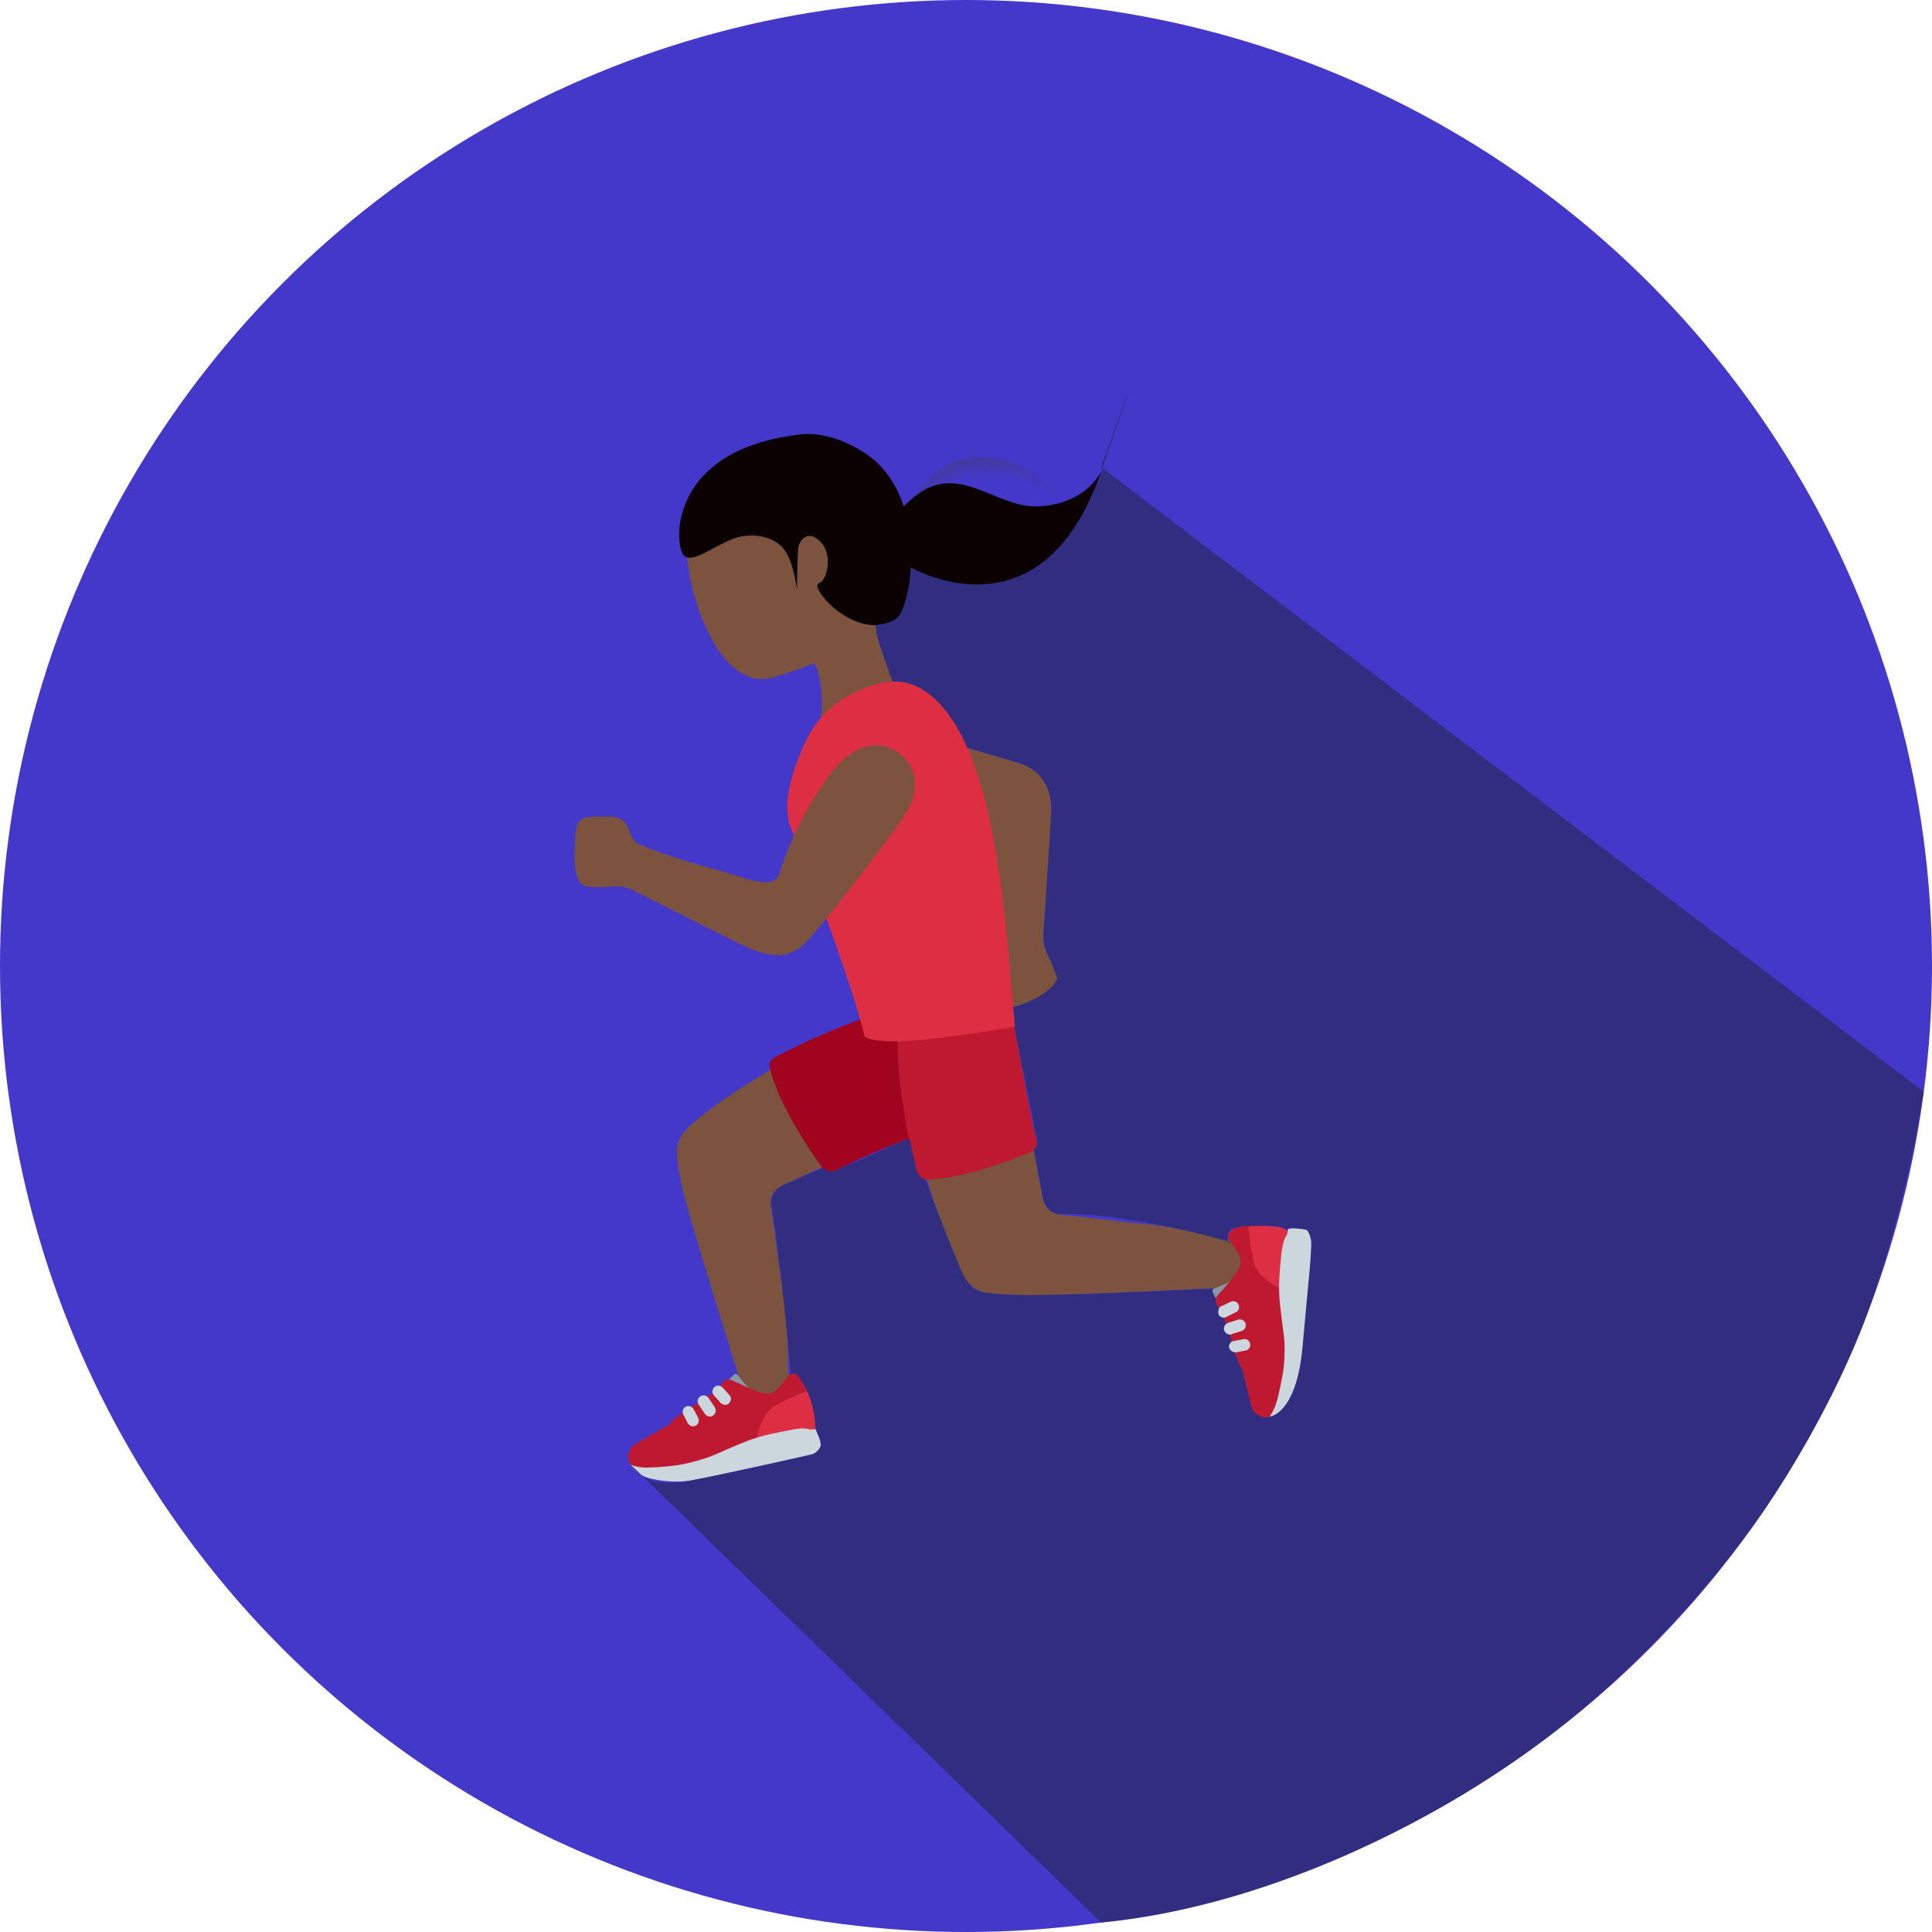 <?xml version="1.0" encoding="utf-8"?>
<!-- Generator: Adobe Illustrator 21.0.2, SVG Export Plug-In . SVG Version: 6.00 Build 0)  -->
<svg version="1.1" id="Layer_1" xmlns="http://www.w3.org/2000/svg" xmlns:xlink="http://www.w3.org/1999/xlink" x="0px" y="0px"
	 viewBox="0 0 512 512" style="enable-background:new 0 0 512 512;" xml:space="preserve">
<style type="text/css">
	.st0{fill:#4338CA;}
	.st1{fill:url(#SVGID_1_);}
	.st2{fill:#7C533E;}
	.st3{fill:#8899A6;}
	.st4{fill:#BE1931;}
	.st5{fill:#DD2E44;}
	.st6{fill:#CCD6DD;}
	.st7{fill:#A0041E;}
	.st8{fill:#0B0200;}
	.st9{fill:#312E81;}
</style>
<circle class="st0" cx="256" cy="256" r="256"/>
<radialGradient id="SVGID_1_" cx="266.904" cy="594.977" r="35.111" gradientTransform="matrix(0.505 -0.863 -1.112 -0.652 794.534 766.7)" gradientUnits="userSpaceOnUse">
	<stop  offset="0.58" style="stop-color:#444140;stop-opacity:0"/>
	<stop  offset="1" style="stop-color:#444140"/>
</radialGradient>
<path class="st1" d="M289,140.8c-10.4-10.4-15.6-20.9-31.9-19.4c-12.9,1.2-18.6,16.8-17.1,21.4c0,0,4.1-10.2,20.1-10.9
	C276.1,131.2,289,140.8,289,140.8z"/>
<path class="st2" d="M208.6,281c-4.5,2.5-17.6,10-25.6,17.2c-4.6,4.2-4,7.2-2.6,14.6l0.1,0.7c1.4,7.3,16.4,54.8,19.3,64.1l9.1-2.3
	c0.1-4.8,0.3-21.8-1.4-32.8c-0.6-3.7-1.2-8.1-1.7-12.1c-0.4-3.3-0.9-6.6-1.4-9.9c-0.6-3.1,0.4-5.1,3.2-6.4c4.5-2.2,9.1-4.3,13.7-6.3
	L208.6,281z M291.7,323.1c-4.2-0.5-8.1-1-10-1.1c-3.1-0.2-4.8-1.7-5.4-4.7c-1-4.9-1.9-9.9-2.7-14.9l-29.1,5.7
	c1.3,5,5.2,19.5,10.2,29.1c2.9,5.5,6,5.7,13.4,6.1l0.7,0c7.4,0.4,57.2-2.1,66.9-2.6l0.1-9.4c-4.7-1.3-21-5.8-32-6.9
	C299.8,324.1,295.8,323.6,291.7,323.1z"/>
<path class="st3" d="M322.5,344.8l-1.3-2.4c-0.2-0.4,0-0.8,0.4-0.9c0,0,0,0,0.1,0c1.2-0.4,3.8-1.6,4.6-2c-0.8,1.7-1.6,4.5-2.6,5.4
	C323.3,345.1,322.7,345.2,322.5,344.8z"/>
<path class="st4" d="M341.4,326.3c-1-0.8-3.3-1.2-4.8-1.3c-1.9-0.1-3.9-0.2-5.8-0.1c-0.9,0-1.7,0.1-2.6,0.3c-1.4,0.4-2.1,1-2.4,1.4
	c-0.4,0.5-0.5,1-0.4,1.3c0.4,1.1,2.2,3,3,4.9c0.3,0.5,0.4,1.2,0.4,1.8c-0.2,2-2.8,4.9-4.7,7.1c-1.2,1.3-2.1,2.3-2.1,2.7
	c0,0.4,0.1,0.8,0.3,1.2v0c0.5,1,1.7,2,2.4,4.6c0.5,1.7,2.9,9.4,2.9,9.4c0.6,2,1.3,2.4,1.6,3.5c0.7,2.2,1.8,8,2.4,9.8
	c0.4,1.4,1.6,2.5,3,2.8c1.1,0.1,1.7-0.1,1.7-0.1s2.5-1.1,4.2-10.5c1.2-6.8,0.1-7.8-0.8-18.1C338.9,336.7,341.4,326.3,341.4,326.3z"
	/>
<path class="st5" d="M339.3,341.5c-1.7-0.7-5.6-3.3-6.7-6c-1-2.5-1.7-9.3-1.8-10.5c2.1-0.2,5.3,0,6.3,0c1.4,0.1,2.9,0.2,3.9,1
	l0.4,0.3C340.6,331.3,339.9,336.4,339.3,341.5z"/>
<path class="st6" d="M324.3,349.2c-0.9,0-1.6-0.7-1.6-1.6c0-0.6,0.3-1.2,0.9-1.4l2.5-1.2c0.8-0.4,1.7-0.1,2.1,0.7
	c0.4,0.8,0.1,1.7-0.7,2.1c0,0,0,0-0.1,0L325,349C324.8,349.1,324.5,349.2,324.3,349.2z M325.9,353.7c-0.7,0-1.3-0.4-1.5-1.1
	c-0.3-0.8,0.2-1.7,1-2c0,0,0,0,0,0l2.8-0.9c0.8-0.2,1.7,0.3,1.9,1.1c0.2,0.8-0.2,1.6-1,1.9l-2.8,0.9
	C326.2,353.7,326,353.7,325.9,353.7z M327.2,358.4c-0.7,0-1.4-0.5-1.5-1.2c-0.2-0.8,0.4-1.7,1.2-1.8l2.6-0.5
	c0.8-0.2,1.6,0.3,1.8,1.2c0,0,0,0,0,0c0.2,0.8-0.4,1.7-1.2,1.8l-2.6,0.5C327.4,358.4,327.3,358.4,327.2,358.4z M347.4,328.2
	c0-0.2-0.2-1-0.7-2c-0.2-0.3-0.6-0.4-1-0.5c-0.5-0.1-4.4-0.6-4.4,0.2c0,0,0,1.2-0.6,1.9c-0.5,0.8-0.9,2.7-1.1,4.2
	c-0.1,1.4-0.8,6.9-0.6,10.7c0.1,3.8,1.3,10.8,1.4,13.1c0.1,2.3,0,5.9-0.5,8.6c-0.5,2.7-1,5-1.4,6.5c-0.4,1.6-1.1,3.1-2,4.5
	c0,0,3-0.2,5.4-4.7c1.8-3.5,2.9-6.9,3.2-10.3c0-0.2,0.8-9.1,1.2-13.5c0.3-3.2,0.7-8.4,0.7-8.4C347.5,332.5,347.7,329.4,347.4,328.2z
	"/>
<path class="st3" d="M192.6,366.2l1.9-1.9c0.3-0.3,0.8-0.2,1,0.1c0,0,0,0,0,0c0.8,1.1,2.6,3.2,3.3,3.9c-1.9-0.2-4.8-0.3-5.9-1
	C192.6,367,192.3,366.5,192.6,366.2z"/>
<path class="st4" d="M215.7,379c0.5-1.2,0.2-3.5-0.1-5c-0.4-1.9-1-3.8-1.6-5.6c-0.3-0.8-0.6-1.6-1-2.4c-0.5-0.8-1.2-1.5-2.1-1.9
	c-0.6-0.3-1.1-0.1-1.4,0c-1,0.7-2.3,3-3.8,4.3c-0.4,0.4-1,0.7-1.6,0.8c-2,0.4-5.5-1.2-8.1-2.5c-1.6-0.7-2.8-1.3-3.2-1.2
	c-0.4,0.1-0.8,0.3-1,0.6l0,0h0c-0.8,0.8-1.4,2.2-3.7,3.6c-1.5,1-8.2,5.4-8.2,5.4c-1.7,1.1-2,2-2.9,2.6c-1.9,1.2-7.1,4-8.7,5.1
	c-1.8,1.1-2.3,3.5-1.2,5.3c0,0,0,0,0,0c0,0,1.8,2.1,11.3,1c6.9-0.8,7.6-2.1,17.1-5.9C205.1,379.6,215.7,379,215.7,379z"/>
<path class="st5" d="M200.6,381.3c0.2-1.8,1.5-6.3,3.9-8.1c2.1-1.7,8.4-4.2,9.6-4.7c0.8,2,1.6,5.1,1.8,6.1c0.3,1.3,0.6,2.9,0.1,4
	l-0.2,0.4C215.7,379,205,380.4,200.6,381.3z"/>
<path class="st6" d="M192.2,372.3c-0.4,0-0.9-0.2-1.2-0.5l-1.8-2c-0.6-0.6-0.5-1.6,0.1-2.2c0.6-0.6,1.6-0.5,2.2,0.1l1.8,2
	c0.6,0.6,0.5,1.6-0.1,2.2C193,372.1,192.6,372.3,192.2,372.3z M188.1,375.4c-0.5,0-1-0.3-1.3-0.7l-1.6-2.4c-0.5-0.7-0.4-1.7,0.3-2.2
	c0.7-0.5,1.7-0.4,2.2,0.3c0,0,0.1,0.1,0.1,0.1l1.6,2.4c0.5,0.7,0.3,1.7-0.4,2.2C188.7,375.4,188.4,375.4,188.1,375.4z M183.7,378
	c-0.6,0-1.1-0.3-1.4-0.8l-1.2-2.3c-0.4-0.8-0.1-1.7,0.6-2.1s1.7-0.1,2.1,0.6l0,0l1.2,2.3c0.4,0.8,0.1,1.7-0.6,2.1
	C184.2,377.9,183.9,378,183.7,378z M215.6,385.3c0.2-0.1,0.9-0.5,1.7-1.3c0.3-0.3,0.2-0.7,0.2-1.1c-0.1-0.5-0.6-4.4-1.4-4.2
	c0,0-1.1,0.3-2,0c-0.9-0.3-2.9-0.1-4.3,0.2c-1.4,0.3-6.8,1.2-10.5,2.5c-3.6,1.2-9.9,4.3-12.2,5c-2.2,0.7-5.7,1.7-8.4,2
	c-2.7,0.3-5.1,0.5-6.6,0.5c-1.7,0.1-3.3-0.1-4.9-0.7c0,0,1.1,2.9,6,3.8c3.9,0.8,7.5,0.8,10.8,0.2c0.2,0,9-1.8,13.3-2.7
	c3.2-0.7,8.3-1.7,8.3-1.7C211.5,386.6,214.6,385.9,215.6,385.3z"/>
<path class="st7" d="M205.5,280.1c5.7-3,24.7-12.4,37.7-13.7c1.2-0.1,11.9,30.4,10.4,30.9c-5.9,1.9-20.9,7-32.2,13
	c-1.1,0.7-2.6,0.4-3.4-0.7c-3.4-4.7-12.1-17.6-14-26.8C203.8,281.7,204.4,280.6,205.5,280.1z"/>
<path class="st4" d="M242.8,310.5c-1.5-6.2-6.2-26.6-4.6-39.3c0.1-1.2,28.7-5.3,28.7-5.3c1.4-0.2,4.7,24,7.8,36.3
	c0.3,1.3-0.3,2.6-1.4,3.1c-5.2,2.1-19.3,7.5-28.4,7.3C244,312.4,243.1,311.6,242.8,310.5z"/>
<path class="st2" d="M218.8,200.5c-0.9,5,2,11.1,13.5,13.6c11.5,2.4,19.9,2.1,25.9,1.7c5.1-0.4,4.4,7.4,5.5,15.6
	c1.2,8.2,1.9,18.8,1.4,20.5c-0.8,2.8-5.6,3.7-3.4,8.7c2.2,5,2.6,7.8,7.3,6.2c4.8-1.6,9.5-3.3,10.9-5.9c1.4-2.6-3.3-8.3-3.4-11.4
	c-0.1-2.3,2.3-30.9,2.1-34.3c-0.2-4.1-0.3-9.7-6.9-12.3c-6.6-2.6-32-9.1-38.7-10.5C226,190.9,220,193.8,218.8,200.5z"/>
<path class="st2" d="M232,164.4c2.6-3.3,4.4-7.2,5.1-11.3c3.2-16.2-6.2-31.7-20.9-34.6c-14.7-2.9-34.9,8-34.5,24.5
	c0.4,16.4,9.6,40.6,23.3,36.5c3.6-1.1,7.3-2.3,10.7-3.7c1.5,1.7,2.5,8.4,1.9,14.1c-1.6,14.6,18.5,16.1,20.1,1.5
	C239,179.9,231.8,172.6,232,164.4z"/>
<path class="st8" d="M274.2,134.2c-10.2-0.1-19.4-10.6-30-3.9c-1.7,1.1-3.3,2.4-4.7,3.9c-1.8-5.5-5-10.6-10.1-14
	c-5-3.3-11.2-5.7-17.1-5.1c-35.7,4-33.7,29.8-31,32.2s10.1-4.5,15.6-5.2c2.6-0.4,8.1-0.4,11.1,3.8c2.4,3.4,3.2,10.4,3.2,10.4
	s0.1-7.9,0.3-10.7c0.2-2.6,2.8-5.6,6.2-1.7c3,3.3,1.5,9.9-0.6,10.6c-1.6,0.5,1,4.5,5,7.5c7.4,5.5,13.1,3.3,13.9,3
	c0.8-0.3,3.6-0.9,5-10.4c0.2-1.3,0.3-2.7,0.4-4.2c2.9,2.5,7.7,5.5,14.2,5.6c7.2,0.1,20.4-3.6,27.9-12.6c5.8-6.9,8.2-18.3,8.2-18.3
	C288.8,130.7,281.9,134.2,274.2,134.2z"/>
<path class="st5" d="M256.4,198.1c-5.7-13.3-13.9-20.2-25.2-16.5c-10,3.3-15,9-17.9,15.3c-1.4,3.1-7,15.1-3.6,22.8
	c6.6,15.2,17.5,45.7,19.4,55c0,0,2.5,2.5,18.7,0.5c14.2-1.8,21.3-3.1,21.3-3.1C266.9,251.9,265.6,219.5,256.4,198.1z"/>
<path class="st2" d="M237.5,199.1c-4.5-2.9-11.7-2.6-18.7,7.7c-5.3,7.5-9.4,15.8-12.2,24.5c-1.7,5.1-9,1.2-17.4-1
	c-8.4-2.2-19.1-5.9-20.6-7c-2.4-1.9-1.3-7-7.1-6.9c-5.8,0.1-8.6-0.7-9,4.6c-0.4,5.3-0.6,10.6,1.3,13c2,2.4,9.4,0.1,12.5,1.3
	c2.3,0.9,29.2,14.8,32.5,16.1c4.1,1.5,9.6,3.7,14.8-1.7c5.2-5.4,22-27.4,26-33.5C243.9,210,243.5,202.9,237.5,199.1z"/>
<path class="st9" d="M167.2,388.2c0,0,3.1,6.6,15.1,4.3s33.3-7.2,33.3-7.2s3-1.7,1.6-4l-1.1-2.6c0,0,0.2-8.4-5.1-14.6l-1.4,0
	c0,0-3.1-33.9-5.3-45.5c0,0-0.1-3,3.4-4.6s10.4-4.5,10.4-4.5s1.6,1.6,3.4,0.7c1.8-0.9,19.5-8.5,19.5-8.5l2,8.8c0,0,0.9,2,2.2,2
	c0,0,9.6,25.6,10.9,26.8c1.3,1.3,1.7,3.1,6.3,3.4c4.7,0.3,5,1.4,59.3-1.2c0,0-0.7,0.2-0.2,1.3c0.6,1.1,0.7,1.3,0.7,1.3
	s-0.4,1.5,0.9,2.5c0,0-0.6,1.3,0,2s0.5,0.5,1.2,0.6l0.6,1.6c0,0-0.9,0.9-0.5,1.8c0,0,0.5,1.1,1.5,1.1l0.5,1.6c0,0-1,1.2-0.7,1.8
	c0,0,0.4,1.3,1.5,1.2c0,0,1,3.3,2,4.5c0,0,2.4,10.2,2.7,10.7c0.3,0.5,1.9,2.7,4.5,2c0,0,7.2-0.6,8.8-18.7s2.4-24.3,2.3-27.9
	c0,0-0.5-2.8-1.4-3s-4.9-0.8-4.9,0c0,0-2.4-1.3-6.4-1.1c-4,0.2-9.1-0.4-9.4,2.5c-0.3,3,0.7,1.9,0.7,1.9s-25.1-7.7-45.9-7.5
	c0,0-3.2-0.5-3.9-4.5s-2.3-12.5-2.3-12.5s1.2-1.1,0.8-2.7l-6-29.9l0.2,0l-0.5-5.2c0,0,9.3-2.4,11.7-7.5c0,0-0.9-2.9-1.9-5
	c-1-2.1-2.3-4.4-1.6-9.3l1.9-30c0,0,1.2-10.1-9.2-13.1s-13.1-3.9-13.1-3.9s-7-18.1-19.7-17.5c0,0-4.3-10.6-4.6-15c0,0,6,0,7.3-4.2
	c1.3-4.3,1.8-6.1,2.2-11c0,0,34.5,20.3,50.3-25.4c15.9-45.7,0-1.2,0-1.2l218,165.5c0,0-4.4,30.1-15,59c-8.7,23.7-23.3,46.3-29,54.4
	c-6.2,8.7-26.7,36.2-57.6,59.1c-32.6,24.3-76.4,43.9-116.4,47.7L167.2,388.2z"/>
</svg>
